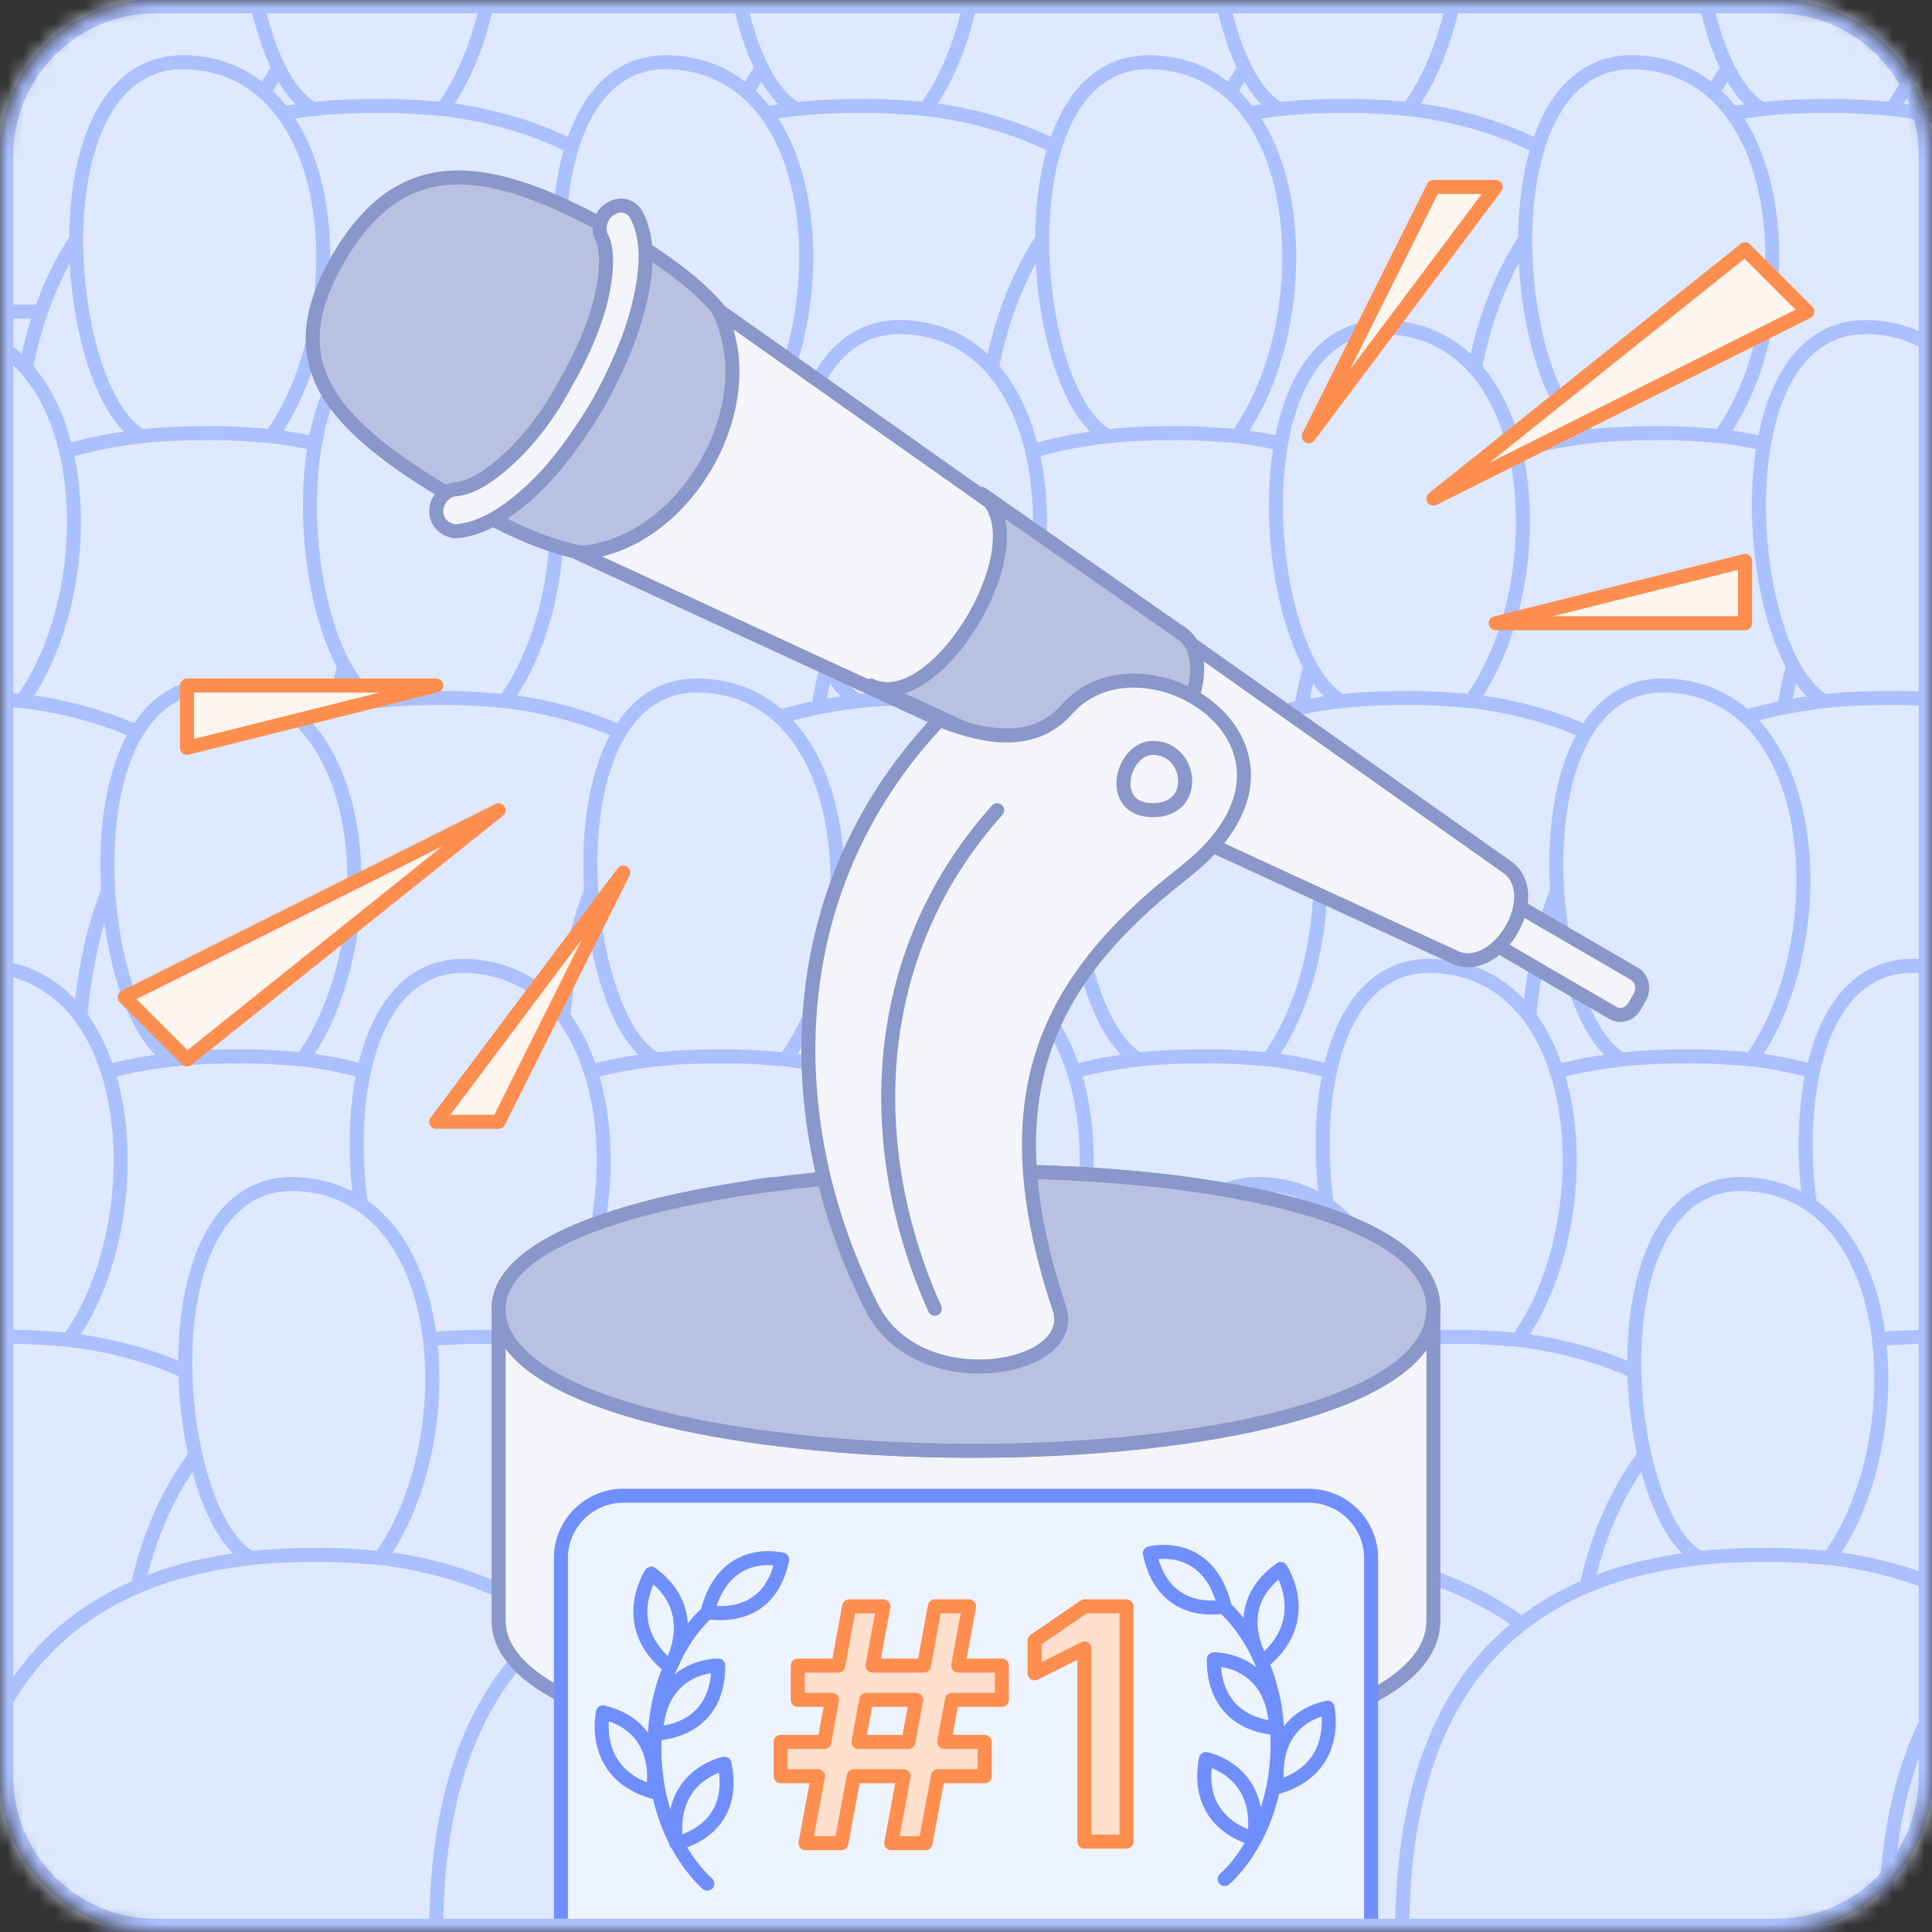 <svg width="124" height="124" viewBox="0 0 124 124" fill="none" xmlns="http://www.w3.org/2000/svg">
<rect x="0" y="0" width="124" height="124" fill="#333333" stroke="none"/>
<g clip-path="url(#clip0_3_267)">
<mask id="mask0_3_267" style="mask-type:luminance" maskUnits="userSpaceOnUse" x="0" y="0" width="124" height="124">
<path d="M10 0H114C119.5 0 124 4.5 124 10V114C124 119.5 119.5 124 114 124H10C4.5 124 0 119.5 0 114V10C0 4.5 4.5 0 10 0Z" fill="white"/>
</mask>
<g mask="url(#mask0_3_267)">
<path d="M10 0H114C119.5 0 124 4.5 124 10V114C124 119.5 119.5 124 114 124H10C4.5 124 0 119.5 0 114V10C0 4.5 4.5 0 10 0Z" fill="#DEE9FF"/>
<path d="M30 20H-17C-17 1 -5.9 -3.1 2.1 -4C-3.1 -6.8 -4.9 -28.5 5.1 -28C15.1 -27.5 15.8 -11.4 10.4 -4C18.5 -3 30 1.8 30 20Z" fill="#DEE9FF"/>
<path d="M2.1 -4C-5.9 -3.1 -17 1 -17 20H30C30 1.8 18.5 -3 10.5 -4C9.2 -4.2 8 -4.2 6.9 -4.2C5.5 -4.2 3.9 -4.2 2.1 -4ZM2.1 -4C-3.1 -6.8 -4.9 -28.5 5.1 -28C15.1 -27.5 15.8 -11.4 10.4 -4" stroke="#ABC0FF" stroke-width="0.9" stroke-linecap="round" stroke-linejoin="round"/>
<path d="M61 20H14C14 1 25.1 -3.1 33.1 -4C27.9 -6.8 26.1 -28.5 36.1 -28C46.1 -27.5 46.8 -11.4 41.4 -4C49.5 -3 61 1.8 61 20Z" fill="#DEE9FF"/>
<path d="M33.1 -4C25.1 -3.1 14 1 14 20H61C61 1.8 49.5 -3 41.5 -4C40.2 -4.1 39 -4.2 37.9 -4.2C36.5 -4.2 34.9 -4.2 33.1 -4ZM33.1 -4C27.9 -6.8 26.1 -28.5 36.1 -28C46.1 -27.5 46.8 -11.4 41.4 -4" stroke="#ABC0FF" stroke-width="0.9" stroke-linecap="round" stroke-linejoin="round"/>
<path d="M92 20H45C45 1 56.1 -3.1 64.1 -4C58.9 -6.8 57.1 -28.5 67.1 -28C77.1 -27.5 77.8 -11.4 72.4 -4C80.5 -3 92 1.8 92 20Z" fill="#DEE9FF"/>
<path d="M64.1 -4C56.1 -3.1 45 1 45 20H92C92 1.8 80.5 -3 72.5 -4C71.2 -4.1 70 -4.2 68.9 -4.2C67.5 -4.2 65.9 -4.2 64.1 -4ZM64.1 -4C58.9 -6.8 57.1 -28.5 67.1 -28C77.1 -27.5 77.8 -11.4 72.4 -4" stroke="#ABC0FF" stroke-width="0.9" stroke-linecap="round" stroke-linejoin="round"/>
<path d="M123 20H76C76 1 87.1 -3.1 95.1 -4C89.9 -6.8 88.1 -28.5 98.1 -28C108.1 -27.5 108.8 -11.4 103.4 -4C111.5 -3 123 1.8 123 20Z" fill="#DEE9FF"/>
<path d="M95.1 -4C87.1 -3.1 76 1 76 20H123C123 1.8 111.5 -3 103.5 -4C102.2 -4.1 101 -4.2 99.9 -4.2C98.5 -4.2 96.9 -4.2 95.1 -4ZM95.1 -4C89.9 -6.8 88.1 -28.5 98.1 -28C108.1 -27.5 108.8 -11.4 103.4 -4" stroke="#ABC0FF" stroke-width="0.9" stroke-linecap="round" stroke-linejoin="round"/>
<path d="M154 20H107C107 1 118.1 -3.1 126.1 -4C120.9 -6.8 119.1 -28.5 129.1 -28C139.1 -27.5 139.8 -11.4 134.4 -4C142.5 -3 154 1.8 154 20Z" fill="#DEE9FF"/>
<path d="M126.1 -4C118.1 -3.1 107 1 107 20H154C154 1.8 142.5 -3 134.5 -4C133.2 -4.1 132 -4.2 130.9 -4.2C129.5 -4.2 127.9 -4.2 126.1 -4ZM126.1 -4C120.9 -6.8 119.1 -28.5 129.1 -28C139.1 -27.5 139.8 -11.4 134.4 -4" stroke="#ABC0FF" stroke-width="0.9" stroke-linecap="round" stroke-linejoin="round"/>
<path d="M48 31H1C1 12 12.1 7.9 20.1 7C14.9 4.2 13.1 -17.5 23.1 -17C33.1 -16.5 33.8 -0.4 28.4 7C36.5 8 48 12.8 48 31Z" fill="#DEE9FF"/>
<path d="M20.1 7C12.1 7.9 1 12 1 31H48C48 12.8 36.5 8 28.5 7C27.2 6.9 26 6.8 24.9 6.8C23.5 6.8 21.9 6.8 20.1 7ZM20.1 7C14.9 4.2 13.1 -17.5 23.1 -17C33.1 -16.5 33.8 -0.4 28.4 7" stroke="#ABC0FF" stroke-width="0.9" stroke-linecap="round" stroke-linejoin="round"/>
<path d="M79 31H32C32 12 43.1 7.9 51.1 7C45.9 4.2 44.1 -17.5 54.1 -17C64.1 -16.5 64.8 -0.4 59.4 7C67.5 8 79 12.8 79 31Z" fill="#DEE9FF"/>
<path d="M51.1 7C43.1 7.9 32 12 32 31H79C79 12.8 67.5 8 59.5 7C58.2 6.9 57 6.8 55.9 6.8C54.5 6.8 52.9 6.8 51.1 7ZM51.1 7C45.9 4.2 44.1 -17.5 54.1 -17C64.1 -16.5 64.8 -0.4 59.4 7" stroke="#ABC0FF" stroke-width="0.9" stroke-linecap="round" stroke-linejoin="round"/>
<path d="M110 31H63C63 12 74.1 7.9 82.1 7C76.9 4.2 75.1 -17.5 85.1 -17C95.1 -16.5 95.8 -0.4 90.4 7C98.5 8 110 12.8 110 31Z" fill="#DEE9FF"/>
<path d="M82.1 7C74.1 7.9 63 12 63 31H110C110 12.8 98.5 8 90.5 7C89.2 6.9 88 6.8 86.9 6.8C85.5 6.8 83.9 6.8 82.1 7ZM82.1 7C76.9 4.2 75.1 -17.5 85.1 -17C95.1 -16.5 95.8 -0.4 90.4 7" stroke="#ABC0FF" stroke-width="0.9" stroke-linecap="round" stroke-linejoin="round"/>
<path d="M141 31H94C94 12 105.1 7.9 113.1 7C107.9 4.2 106.1 -17.5 116.1 -17C126.1 -16.5 126.8 -0.4 121.4 7C129.5 8 141 12.8 141 31Z" fill="#DEE9FF"/>
<path d="M113.1 7C105.1 7.9 94 12 94 31H141C141 12.8 129.5 8 121.5 7C120.2 6.9 119 6.8 117.9 6.8C116.5 6.8 114.9 6.8 113.1 7ZM113.1 7C107.9 4.2 106.1 -17.5 116.1 -17C126.1 -16.5 126.8 -0.4 121.4 7" stroke="#ABC0FF" stroke-width="0.9" stroke-linecap="round" stroke-linejoin="round"/>
<path d="M37 52H-10C-10 33 1.1 28.9 9.1 28C3.9 25.2 2.1 3.5 12.1 4C22.1 4.5 22.8 20.6 17.4 28C25.5 29 37 33.8 37 52Z" fill="#DEE9FF"/>
<path d="M9.1 28C1.1 28.9 -10 33 -10 52H37C37 33.8 25.5 29 17.5 28C16.2 27.9 15 27.8 13.9 27.8C12.5 27.8 10.9 27.8 9.1 28ZM9.1 28C3.9 25.2 2.1 3.5 12.1 4C22.1 4.5 22.8 20.6 17.4 28" stroke="#ABC0FF" stroke-width="0.9" stroke-linecap="round" stroke-linejoin="round"/>
<path d="M68 52H21C21 33 32.1 28.9 40.1 28C34.9 25.2 33.1 3.5 43.1 4C53.1 4.5 53.8 20.6 48.4 28C56.5 29 68 33.8 68 52Z" fill="#DEE9FF"/>
<path d="M40.1 28C32.1 28.9 21 33 21 52H68C68 33.8 56.5 29 48.5 28C47.2 27.9 46 27.8 44.9 27.8C43.5 27.8 41.9 27.8 40.1 28ZM40.1 28C34.9 25.2 33.1 3.5 43.1 4C53.1 4.5 53.8 20.6 48.4 28" stroke="#ABC0FF" stroke-width="0.9" stroke-linecap="round" stroke-linejoin="round"/>
<path d="M99 52H52C52 33 63.1 28.9 71.1 28C65.9 25.2 64.1 3.5 74.1 4C84.1 4.5 84.8 20.6 79.4 28C87.5 29 99 33.8 99 52Z" fill="#DEE9FF"/>
<path d="M71.1 28C63.1 28.9 52 33 52 52H99C99 33.8 87.5 29 79.5 28C78.2 27.9 77 27.8 75.9 27.8C74.5 27.8 72.9 27.8 71.1 28ZM71.1 28C65.9 25.2 64.1 3.5 74.1 4C84.1 4.5 84.8 20.6 79.4 28" stroke="#ABC0FF" stroke-width="0.9" stroke-linecap="round" stroke-linejoin="round"/>
<path d="M130 52H83C83 33 94.1 28.9 102.1 28C96.9 25.2 95.1 3.5 105.1 4C115.1 4.5 115.8 20.6 110.4 28C118.5 29 130 33.8 130 52Z" fill="#DEE9FF"/>
<path d="M102.1 28C94.1 28.9 83 33 83 52H130C130 33.8 118.5 29 110.5 28C109.2 27.9 108 27.8 106.9 27.8C105.5 27.8 103.9 27.8 102.1 28ZM102.1 28C96.9 25.2 95.1 3.5 105.1 4C115.1 4.5 115.8 20.6 110.4 28" stroke="#ABC0FF" stroke-width="0.9" stroke-linecap="round" stroke-linejoin="round"/>
<path d="M161 52H114C114 33 125.1 28.9 133.1 28C127.9 25.2 126.1 3.5 136.1 4C146.1 4.5 146.8 20.6 141.4 28C149.5 29 161 33.8 161 52Z" fill="#DEE9FF"/>
<path d="M133.1 28C125 28.9 114 33 114 52H161C161 33.8 149.5 29 141.5 28C140.2 27.9 139 27.8 137.9 27.8C136.5 27.8 134.9 27.8 133.1 28ZM133.1 28C127.9 25.2 126.1 3.5 136.1 4C146.1 4.5 146.8 20.6 141.4 28" stroke="#ABC0FF" stroke-width="0.9" stroke-linecap="round" stroke-linejoin="round"/>
<path d="M21 69H-26C-26 50 -14.9 45.9 -6.9 45C-12.1 42.2 -13.9 20.5 -3.9 21C6.1 21.5 6.8 37.6 1.4 45C9.5 46 21 50.8 21 69Z" fill="#DEE9FF"/>
<path d="M-6.9 45C-14.9 45.9 -26 50 -26 69H21C21 50.8 9.5 46 1.5 45C0.2 44.9 -1 44.8 -2.1 44.8C-3.5 44.8 -5.1 44.8 -6.9 45ZM-6.9 45C-12.1 42.2 -13.9 20.5 -3.9 21C6.1 21.5 6.8 37.6 1.4 45" stroke="#ABC0FF" stroke-width="0.9" stroke-linecap="round" stroke-linejoin="round"/>
<path d="M52 69H5C5 50 16.1 45.9 24.1 45C18.9 42.2 17.1 20.5 27.1 21C37.1 21.5 37.8 37.6 32.4 45C40.5 46 52 50.8 52 69Z" fill="#DEE9FF"/>
<path d="M24.1 45C16.1 45.9 5 50 5 69H52C52 50.8 40.5 46 32.5 45C31.2 44.9 30 44.8 28.9 44.8C27.5 44.8 25.9 44.8 24.1 45ZM24.1 45C18.9 42.2 17.1 20.5 27.1 21C37.1 21.5 37.8 37.6 32.4 45" stroke="#ABC0FF" stroke-width="0.9" stroke-linecap="round" stroke-linejoin="round"/>
<path d="M83 69H36C36 50 47.1 45.9 55.1 45C49.9 42.2 48.1 20.5 58.1 21C68.1 21.5 68.8 37.6 63.4 45C71.5 46 83 50.8 83 69Z" fill="#DEE9FF"/>
<path d="M55.1 45C47.1 45.9 36 50 36 69H83C83 50.8 71.5 46 63.5 45C62.2 44.9 61 44.8 59.9 44.8C58.5 44.8 56.9 44.8 55.1 45ZM55.1 45C49.9 42.2 48.1 20.5 58.1 21C68.1 21.5 68.8 37.6 63.4 45" stroke="#ABC0FF" stroke-width="0.9" stroke-linecap="round" stroke-linejoin="round"/>
<path d="M114 69H67C67 50 78.1 45.9 86.1 45C80.9 42.2 79.1 20.5 89.1 21C99.1 21.5 99.8 37.6 94.4 45C102.5 46 114 50.8 114 69Z" fill="#DEE9FF"/>
<path d="M86.1 45C78.1 45.9 67 50 67 69H114C114 50.8 102.5 46 94.5 45C93.2 44.9 92 44.8 90.9 44.8C89.5 44.8 87.9 44.8 86.1 45ZM86.1 45C80.9 42.2 79.1 20.5 89.1 21C99.1 21.5 99.8 37.6 94.4 45" stroke="#ABC0FF" stroke-width="0.9" stroke-linecap="round" stroke-linejoin="round"/>
<path d="M145 69H98C98 50 109.1 45.9 117.1 45C111.9 42.2 110.1 20.5 120.1 21C130.1 21.5 130.8 37.6 125.4 45C133.5 46 145 50.8 145 69Z" fill="#DEE9FF"/>
<path d="M117.1 45C109.1 45.9 98 50 98 69H145C145 50.8 133.5 46 125.5 45C124.2 44.9 123 44.8 121.9 44.8C120.5 44.8 118.9 44.8 117.1 45ZM117.1 45C111.9 42.2 110.1 20.5 120.1 21C130.1 21.5 130.8 37.6 125.4 45" stroke="#ABC0FF" stroke-width="0.9" stroke-linecap="round" stroke-linejoin="round"/>
<path d="M39 92H-8C-8 73 3.1 68.9 11.1 68C5.9 65.2 4.1 43.5 14.1 44C24.1 44.5 24.8 60.6 19.4 68C27.5 69 39 73.8 39 92Z" fill="#DEE9FF"/>
<path d="M11.1 68C3.1 68.9 -8 73 -8 92H39C39 73.8 27.5 69 19.5 68C18.2 67.9 17 67.8 15.9 67.8C14.5 67.8 12.9 67.8 11.1 68ZM11.1 68C5.9 65.2 4.1 43.5 14.1 44C24.1 44.5 24.8 60.6 19.4 68" stroke="#ABC0FF" stroke-width="0.9" stroke-linecap="round" stroke-linejoin="round"/>
<path d="M70 92H23C23 73 34.1 68.9 42.1 68C36.9 65.2 35.1 43.5 45.1 44C55.1 44.5 55.8 60.6 50.4 68C58.5 69 70 73.8 70 92Z" fill="#DEE9FF"/>
<path d="M42.1 68C34.1 68.9 23 73 23 92H70C70 73.8 58.5 69 50.5 68C49.2 67.9 48 67.8 46.9 67.8C45.5 67.8 43.9 67.8 42.1 68ZM42.1 68C36.9 65.2 35.1 43.5 45.1 44C55.1 44.5 55.8 60.6 50.4 68" stroke="#ABC0FF" stroke-width="0.9" stroke-linecap="round" stroke-linejoin="round"/>
<path d="M101 92H54C54 73 65.1 68.9 73.1 68C67.9 65.2 66.1 43.5 76.1 44C86.1 44.5 86.8 60.6 81.4 68C89.5 69 101 73.8 101 92Z" fill="#DEE9FF"/>
<path d="M73.1 68C65.1 68.9 54 73 54 92H101C101 73.8 89.5 69 81.5 68C80.2 67.9 79 67.8 77.9 67.8C76.5 67.8 74.9 67.8 73.1 68ZM73.1 68C67.9 65.2 66.1 43.5 76.1 44C86.1 44.5 86.8 60.6 81.4 68" stroke="#ABC0FF" stroke-width="0.9" stroke-linecap="round" stroke-linejoin="round"/>
<path d="M132 92H85C85 73 96.1 68.9 104.1 68C98.9 65.2 97.1 43.5 107.1 44C117.1 44.5 117.8 60.6 112.4 68C120.5 69 132 73.8 132 92Z" fill="#DEE9FF"/>
<path d="M104.1 68C96.1 68.9 85 73 85 92H132C132 73.8 120.5 69 112.5 68C111.2 67.9 110 67.8 108.9 67.8C107.5 67.8 105.9 67.8 104.1 68ZM104.1 68C98.9 65.2 97.1 43.5 107.1 44C117.1 44.5 117.8 60.6 112.4 68" stroke="#ABC0FF" stroke-width="0.9" stroke-linecap="round" stroke-linejoin="round"/>
<path d="M163 92H116C116 73 127.1 68.9 135.1 68C129.9 65.2 128.1 43.5 138.1 44C148.1 44.5 148.8 60.6 143.4 68C151.5 69 163 73.8 163 92Z" fill="#DEE9FF"/>
<path d="M135.1 68C127 68.9 116 73 116 92H163C163 73.8 151.5 69 143.5 68C142.2 67.9 141 67.8 139.9 67.8C138.5 67.8 136.9 67.8 135.1 68ZM135.1 68C129.9 65.2 128.1 43.5 138.1 44C148.1 44.5 148.8 60.6 143.4 68" stroke="#ABC0FF" stroke-width="0.9" stroke-linecap="round" stroke-linejoin="round"/>
<path d="M24 110H-23C-23 91 -11.9 86.9 -3.9 86C-9.1 83.2 -10.9 61.5 -0.9 62C9.1 62.5 9.8 78.6 4.4 86C12.5 87 24 91.8 24 110Z" fill="#DEE9FF"/>
<path d="M-3.9 86C-12 86.9 -23 91 -23 110H24C24 91.8 12.5 87 4.5 86C3.2 85.9 2 85.8 0.9 85.8C-0.5 85.8 -2.1 85.8 -3.9 86ZM-3.9 86C-9.1 83.2 -10.9 61.5 -0.9 62C9.1 62.5 9.8 78.6 4.4 86" stroke="#ABC0FF" stroke-width="0.9" stroke-linecap="round" stroke-linejoin="round"/>
<path d="M55 110H8C8 91 19.1 86.9 27.1 86C21.9 83.2 20.1 61.5 30.1 62C40.1 62.5 40.8 78.6 35.4 86C43.5 87 55 91.8 55 110Z" fill="#DEE9FF"/>
<path d="M27.1 86C19.1 86.9 8 91 8 110H55C55 91.8 43.5 87 35.5 86C34.2 85.9 33 85.8 31.9 85.8C30.5 85.8 28.9 85.8 27.1 86ZM27.1 86C21.9 83.2 20.1 61.5 30.1 62C40.1 62.5 40.8 78.6 35.4 86" stroke="#ABC0FF" stroke-width="0.9" stroke-linecap="round" stroke-linejoin="round"/>
<path d="M86 110H39C39 91 50.1 86.9 58.1 86C52.9 83.2 51.1 61.5 61.1 62C71.1 62.5 71.8 78.6 66.4 86C74.5 87 86 91.8 86 110Z" fill="#DEE9FF"/>
<path d="M58.1 86C50.1 86.9 39 91 39 110H86C86 91.8 74.5 87 66.5 86C65.2 85.9 64 85.8 62.9 85.8C61.5 85.8 59.9 85.8 58.1 86ZM58.1 86C52.9 83.2 51.1 61.5 61.1 62C71.1 62.5 71.8 78.6 66.4 86" stroke="#ABC0FF" stroke-width="0.9" stroke-linecap="round" stroke-linejoin="round"/>
<path d="M117 110H70C70 91 81.1 86.9 89.1 86C83.9 83.2 82.1 61.5 92.1 62C102.1 62.5 102.8 78.6 97.4 86C105.5 87 117 91.8 117 110Z" fill="#DEE9FF"/>
<path d="M89.1 86C81.1 86.9 70 91 70 110H117C117 91.8 105.5 87 97.5 86C96.2 85.9 95 85.8 93.9 85.8C92.5 85.8 90.9 85.8 89.1 86ZM89.1 86C83.9 83.2 82.1 61.5 92.1 62C102.1 62.5 102.8 78.6 97.4 86" stroke="#ABC0FF" stroke-width="0.9" stroke-linecap="round" stroke-linejoin="round"/>
<path d="M148 110H101C101 91 112.1 86.9 120.1 86C114.9 83.2 113.1 61.5 123.1 62C133.1 62.5 133.8 78.6 128.4 86C136.5 87 148 91.8 148 110Z" fill="#DEE9FF"/>
<path d="M120.1 86C112 86.9 101 91 101 110H148C148 91.8 136.5 87 128.5 86C127.2 85.9 126 85.8 124.9 85.8C123.5 85.8 121.9 85.8 120.1 86ZM120.1 86C114.9 83.2 113.1 61.5 123.1 62C133.1 62.5 133.8 78.6 128.4 86" stroke="#ABC0FF" stroke-width="0.9" stroke-linecap="round" stroke-linejoin="round"/>
<path d="M44 124H-3C-3 105 8.1 100.9 16.1 100C10.9 97.2 9.1 75.5 19.1 76C29.1 76.5 29.8 92.6 24.4 100C32.5 101 44 105.8 44 124Z" fill="#DEE9FF"/>
<path d="M16.1 100C8.1 100.9 -3 105 -3 124H44C44 105.8 32.5 101 24.5 100C23.2 99.9 22 99.8 20.9 99.8C19.5 99.8 17.9 99.8 16.1 100ZM16.1 100C10.9 97.2 9.1 75.5 19.1 76C29.1 76.5 29.8 92.6 24.4 100" stroke="#ABC0FF" stroke-width="0.9" stroke-linecap="round" stroke-linejoin="round"/>
<path d="M75 124H28C28 105 39.1 100.9 47.1 100C41.9 97.2 40.1 75.5 50.1 76C60.1 76.5 60.8 92.6 55.4 100C63.5 101 75 105.8 75 124Z" fill="#DEE9FF"/>
<path d="M47.1 100C39 100.9 28 105 28 124H75C75 105.8 63.5 101 55.5 100C54.2 99.9 53 99.8 51.9 99.8C50.5 99.8 48.9 99.8 47.1 100ZM47.1 100C41.9 97.2 40.1 75.5 50.1 76C60.1 76.5 60.8 92.6 55.4 100" stroke="#ABC0FF" stroke-width="0.9" stroke-linecap="round" stroke-linejoin="round"/>
<path d="M106 124H59C59 105 70.1 100.9 78.1 100C72.9 97.2 71.1 75.5 81.1 76C91.1 76.5 91.8 92.6 86.4 100C94.5 101 106 105.8 106 124Z" fill="#DEE9FF"/>
<path d="M78.1 100C70 100.9 59 105 59 124H106C106 105.8 94.5 101 86.5 100C85.2 99.9 84 99.8 82.9 99.8C81.5 99.8 79.9 99.8 78.1 100ZM78.1 100C72.9 97.2 71.1 75.5 81.1 76C91.1 76.5 91.8 92.6 86.4 100" stroke="#ABC0FF" stroke-width="0.9" stroke-linecap="round" stroke-linejoin="round"/>
<path d="M137 124H90C90 105 101.1 100.9 109.1 100C103.9 97.2 102.1 75.5 112.1 76C122.1 76.5 122.8 92.6 117.4 100C125.5 101 137 105.8 137 124Z" fill="#DEE9FF"/>
<path d="M109.1 100C101 100.9 90 105 90 124H137C137 105.8 125.5 101 117.5 100C116.2 99.9 115 99.8 113.9 99.8C112.5 99.8 110.9 99.8 109.1 100ZM109.1 100C103.9 97.2 102.1 75.5 112.1 76C122.1 76.5 122.8 92.6 117.4 100" stroke="#ABC0FF" stroke-width="0.9" stroke-linecap="round" stroke-linejoin="round"/>
<path d="M168 124H121C121 105 132.1 100.9 140.1 100C134.9 97.2 133.1 75.5 143.1 76C153.1 76.5 153.8 92.6 148.4 100C156.5 101 168 105.8 168 124Z" fill="#DEE9FF"/>
<path d="M140.1 100C132 100.9 121 105 121 124H168C168 105.8 156.5 101 148.5 100C147.2 99.9 146 99.8 144.9 99.8C143.5 99.8 141.9 99.8 140.1 100ZM140.1 100C134.9 97.2 133.1 75.5 143.1 76C153.1 76.5 153.8 92.6 148.4 100" stroke="#ABC0FF" stroke-width="0.9" stroke-linecap="round" stroke-linejoin="round"/>
<path d="M92 104C92 116.4 32 115.9 32 104V84C32 72.9 92 71.6 92 84V104Z" fill="#F4F5FA"/>
<path d="M92 84C92 96.4 32 95.9 32 84M92 84C92 71.6 32 72.9 32 84M92 84V104C92 116.4 32 115.9 32 104V84" stroke="#8997CA" stroke-width="0.9" stroke-linecap="round" stroke-linejoin="round"/>
<path d="M92 84C92 96.4 32 95.9 32 84C32 72.9 92 71.6 92 84Z" fill="#B8C1DF" stroke="#8997CA" stroke-width="0.9" stroke-linecap="round" stroke-linejoin="round"/>
<path d="M40 96H84C86.2 96 88 97.8 88 100V124C88 126.2 86.2 128 84 128H40C37.8 128 36 126.2 36 124V100C36 97.8 37.8 96 40 96Z" fill="#EEF4FF" stroke="#708FFF" stroke-width="0.9" stroke-linejoin="round"/>
<path d="M30.1 32.5C21 27.3 17.8 23.4 21.7 16.6C25.7 9.8 31 10 40 15.2C49.1 20.4 49.7 25.1 46.3 30.8C43.4 36.2 39.2 37.8 30.1 32.5Z" fill="#B8C1DF"/>
<path d="M30.1 32.5C21 27.3 17.8 23.4 21.7 16.6C25.7 9.8 31 10 40 15.2M30.1 32.5C39.2 37.7 43.4 36.1 46.4 30.8C49.7 25.1 49.1 20.4 40.1 15.2C42.8 20.1 35.6 32.4 30.1 32.5Z" stroke="#8997CA" stroke-width="0.9"/>
<path fill-rule="evenodd" clip-rule="evenodd" d="M28 32.8C28 32.1 28.6 31.4 29.3 31.4C30.2 31.3 31.3 30.7 32.7 29.4C34 28.2 35.3 26.5 36.3 24.6C37.4 22.7 38.2 20.8 38.6 19.1C39 17.3 39 16 38.6 15.2C38.3 14.6 38.6 13.7 39.2 13.4C39.8 13 40.6 13.2 40.9 13.9C41.7 15.5 41.5 17.6 41 19.6C40.5 21.7 39.5 23.9 38.4 25.9C37.2 27.9 35.8 29.9 34.2 31.4C32.7 32.8 31 34 29.2 34.1C28.5 34 28 33.5 28 32.8Z" fill="#F4F5FA" stroke="#8997CA" stroke-width="0.9" stroke-linecap="round"/>
<path d="M103.5 65L93.7 59.3L95.1 56.8L104.9 62.5C105.4 62.8 105.5 63.4 105.3 63.9L104.9 64.6C104.6 65.1 104 65.3 103.5 65Z" fill="#F4F5FA" stroke="#8997CA" stroke-width="0.9" stroke-linejoin="round"/>
<path d="M93.5 61.5L37.1 35.5C43.9 35.1 49.2 26 46.1 19.9L96.8 55.7C99.1 57.5 96.2 62.5 93.5 61.5Z" fill="#F4F5FA" stroke="#8997CA" stroke-width="0.9" stroke-linejoin="round"/>
<path d="M63 31.7C66.9 34.5 60.2 46 55.9 44L70.2 50.6C73.7 52.1 79 43 75.9 40.7L63 31.7Z" fill="#B8C1DF" stroke="#8997CA" stroke-width="0.9" stroke-linejoin="round"/>
<path d="M68 84C63.5 70.5 67 63 76 56C86.2 48 73.4 40 68.5 45.5C66.5 47.7 63.5 47.5 60.3 46.2C49.6 57.5 50.2 72.7 56 84C59 89.8 69.3 88 68 84Z" fill="#F4F5FA"/>
<path d="M64 52C55.5 61.5 55.5 74 60 84M76 56C67 63 63.5 70.5 68 84C69.3 88 59 89.8 56 84C50.2 72.7 49.6 57.5 60.3 46.2C63.5 47.5 66.5 47.8 68.5 45.5C73.4 40 86.2 48 76 56ZM74 48C72 48 71 52 74 52C77 52 76.5 48 74 48Z" stroke="#8997CA" stroke-width="0.9" stroke-linecap="round" stroke-linejoin="round"/>
<path d="M8 64L32 52L12 68L8 64Z" fill="#FFF5EF"/>
<path d="M12 48L28 44H12V48Z" fill="#FFF5EF"/>
<path d="M28 72L40 56L32 72H28Z" fill="#FFF5EF"/>
<path d="M8 64L32 52L12 68L8 64Z" stroke="#FF8E4F" stroke-width="0.9" stroke-linecap="round" stroke-linejoin="round"/>
<path d="M12 48L28 44H12V48Z" stroke="#FF8E4F" stroke-width="0.9" stroke-linecap="round" stroke-linejoin="round"/>
<path d="M28 72L40 56L32 72H28Z" stroke="#FF8E4F" stroke-width="0.9" stroke-linecap="round" stroke-linejoin="round"/>
<path d="M116 20L92 32L112 16L116 20Z" fill="#FFF5EF"/>
<path d="M112 36L96 40H112V36Z" fill="#FFF5EF"/>
<path d="M96 12L84 28L92 12H96Z" fill="#FFF5EF"/>
<path d="M116 20L92 32L112 16L116 20Z" stroke="#FF8E4F" stroke-width="0.9" stroke-linecap="round" stroke-linejoin="round"/>
<path d="M112 36L96 40H112V36Z" stroke="#FF8E4F" stroke-width="0.9" stroke-linecap="round" stroke-linejoin="round"/>
<path d="M96 12L84 28L92 12H96Z" stroke="#FF8E4F" stroke-width="0.9" stroke-linecap="round" stroke-linejoin="round"/>
<path d="M10 0.4H114C119.3 0.4 123.6 4.7 123.6 10V114C123.6 119.3 119.3 123.6 114 123.6H10C4.7 123.6 0.4 119.3 0.4 114V10C0.4 4.7 4.7 0.4 10 0.4Z" stroke="#ABC0FF" stroke-width="0.9"/>
</g>
<path d="M45.4 120.9C45.4 120.9 42 118.1 42 112.2C42 106.3 45.4 103.5 45.4 103.5" fill="#EEF4FF"/>
<path d="M45.4 120.9C45.4 120.9 42 118.1 42 112.2C42 106.3 45.4 103.5 45.4 103.5" stroke="#708FFF" stroke-width="0.9" stroke-linecap="round" stroke-linejoin="round"/>
<path d="M50.2 100.1C50.2 100.1 46.5 99.1 45.4 103.5C45.4 103.4 49.3 104.4 50.2 100.1Z" fill="#EEF4FF" stroke="#708FFF" stroke-width="0.9" stroke-linecap="round" stroke-linejoin="round"/>
<path d="M41.8 101C41.8 101 39.6 104.3 43 107C43 107 45.2 103.5 41.8 101Z" fill="#EEF4FF" stroke="#708FFF" stroke-width="0.9" stroke-linecap="round" stroke-linejoin="round"/>
<path d="M46.1 106.9C46.1 106.9 42.3 106.8 42.1 111.3C42.1 111.2 46.1 111.3 46.1 106.9Z" fill="#EEF4FF" stroke="#708FFF" stroke-width="0.9" stroke-linecap="round" stroke-linejoin="round"/>
<path d="M46.5 113.2C46.5 113.2 42.8 113.9 43.4 118.3C43.5 118.3 47.4 117.5 46.5 113.2Z" fill="#EEF4FF" stroke="#708FFF" stroke-width="0.9" stroke-linecap="round" stroke-linejoin="round"/>
<path d="M38.7 109.9C38.7 109.9 37.8 113.8 41.9 115C41.9 115 42.8 110.9 38.7 109.9Z" fill="#EEF4FF" stroke="#708FFF" stroke-width="0.9" stroke-linecap="round" stroke-linejoin="round"/>
<path d="M78.6 120.6C78.6 120.6 82 117.8 82 111.9C82 106 78.6 103.2 78.6 103.2" fill="#EEF4FF"/>
<path d="M78.6 120.6C78.6 120.6 82 117.8 82 111.9C82 106 78.6 103.2 78.6 103.2" stroke="#708FFF" stroke-width="0.9" stroke-linecap="round" stroke-linejoin="round"/>
<path d="M73.8 99.7C73.8 99.7 77.5 98.7 78.6 103.1C78.6 103.1 74.7 104 73.8 99.7Z" fill="#EEF4FF" stroke="#708FFF" stroke-width="0.9" stroke-linecap="round" stroke-linejoin="round"/>
<path d="M82.2 100.7C82.2 100.7 84.4 104 81 106.7C81 106.6 78.7 103.2 82.2 100.7Z" fill="#EEF4FF" stroke="#708FFF" stroke-width="0.9" stroke-linecap="round" stroke-linejoin="round"/>
<path d="M77.9 106.5C77.9 106.5 81.7 106.4 81.9 110.9C81.9 110.9 77.9 110.9 77.9 106.5Z" fill="#EEF4FF" stroke="#708FFF" stroke-width="0.9" stroke-linecap="round" stroke-linejoin="round"/>
<path d="M77.4 112.9C77.4 112.9 81.1 113.6 80.5 118C80.5 118 76.6 117.2 77.4 112.9Z" fill="#EEF4FF" stroke="#708FFF" stroke-width="0.9" stroke-linecap="round" stroke-linejoin="round"/>
<path d="M85.2 109.6C85.2 109.6 86.1 113.5 82 114.7C82 114.7 81.2 110.5 85.2 109.6Z" fill="#EEF4FF" stroke="#708FFF" stroke-width="0.9" stroke-linecap="round" stroke-linejoin="round"/>
<path fill-rule="evenodd" clip-rule="evenodd" d="M56.7 103.1H54.5L53.8 106.9H51.2V109.1H53.4L52.9 111.8H50.1V114H52.5L51.7 118.3H54L54.8 114H58L57.2 118.3H59.4L60.2 114H63.2V111.8H60.6L61.1 109.1H64.3V106.9H61.5L62.2 103.1H60L59.3 106.9H56L56.7 103.1ZM55.6 109.1L55.1 111.8H58.3L58.8 109.1H55.6Z" fill="#FFE0CE" stroke="#FF8E4F" stroke-width="0.9" stroke-linejoin="round"/>
<path d="M66.4 105.3L69.6 103.1H72.3V118.2H69.6V105.8L66.4 107.4V105.3Z" fill="#FFE0CE" stroke="#FF8E4F" stroke-width="0.9" stroke-linejoin="round"/>
</g>
<defs>
<clipPath id="clip0_3_267">
<rect width="124" height="124" fill="white"/>
</clipPath>
</defs>
</svg>
